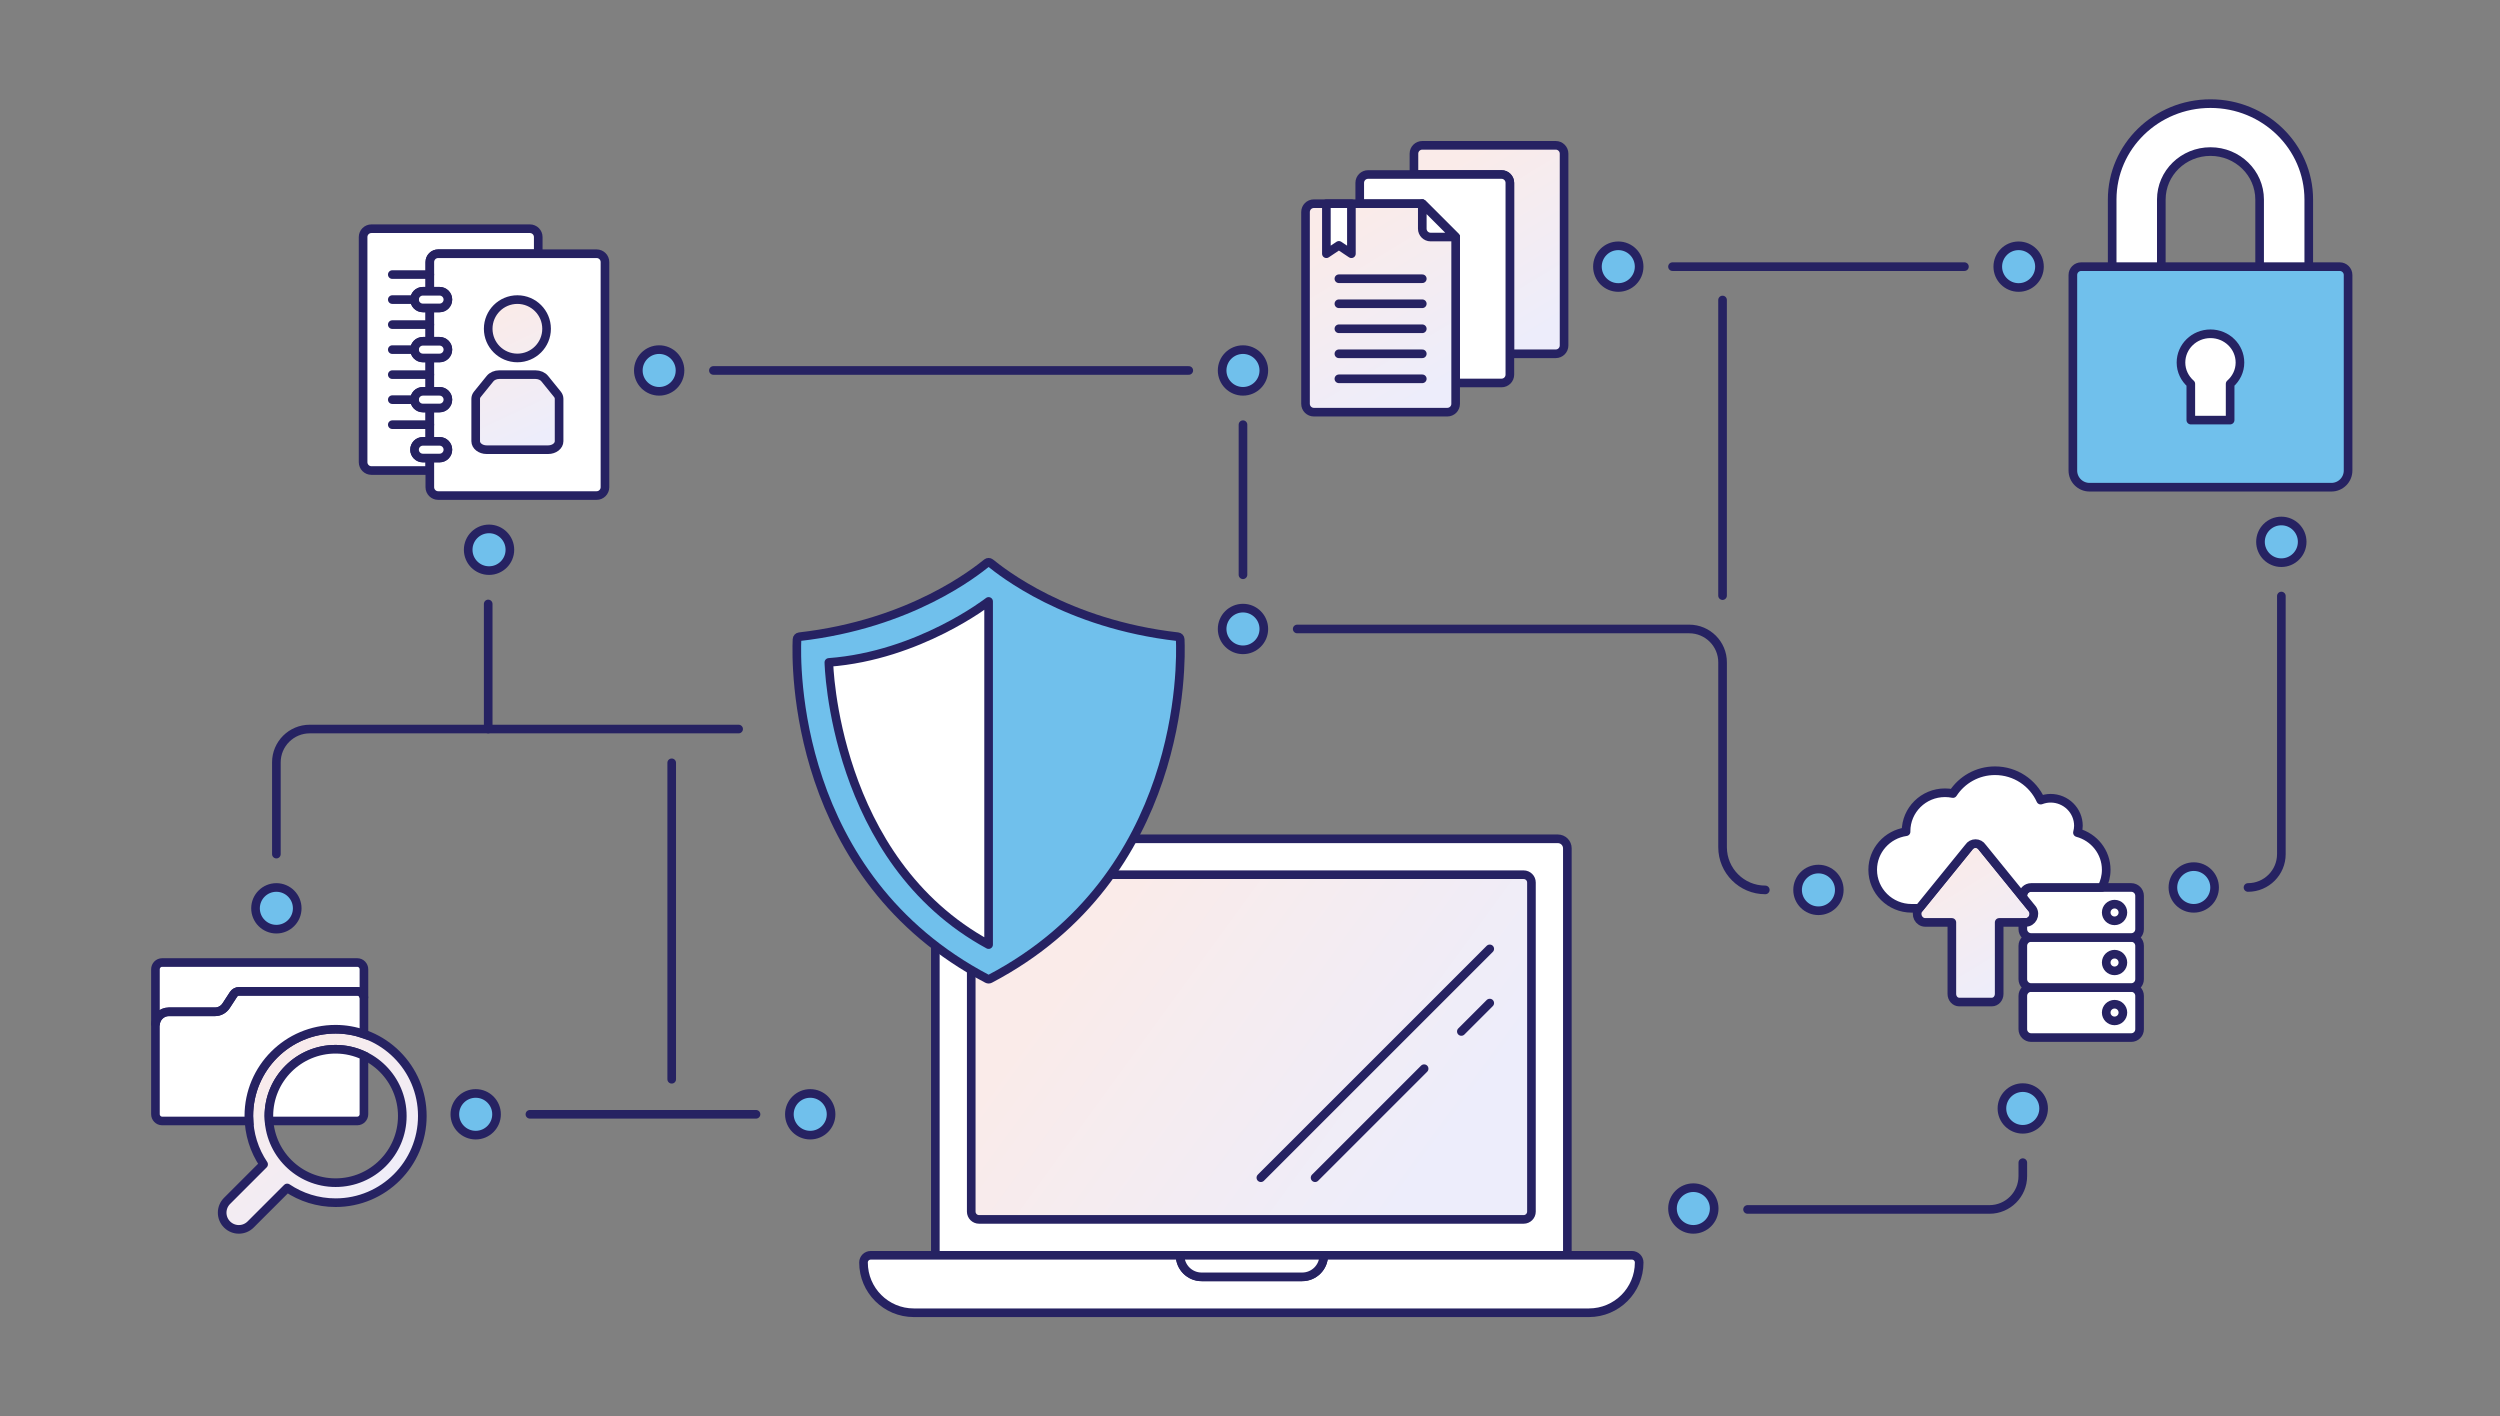 <?xml version="1.0" encoding="UTF-8"?>
<svg width="579px" height="328px" viewBox="0 0 579 328" version="1.1" xmlns="http://www.w3.org/2000/svg" xmlns:xlink="http://www.w3.org/1999/xlink">
    <rect x="0" y="0" width="579" height="328" fill="#808080" stroke="none"/>
    <title>Security_Color2</title>
    <defs>
        <linearGradient x1="31.769%" y1="6.585%" x2="70.548%" y2="95.17%" id="linearGradient-1">
            <stop stop-color="#FAEBE9" offset="0%"></stop>
            <stop stop-color="#EDEDFB" offset="100%"></stop>
        </linearGradient>
        <linearGradient x1="14.843%" y1="33.564%" x2="89.626%" y2="67.101%" id="linearGradient-2">
            <stop stop-color="#FAEBE9" offset="0%"></stop>
            <stop stop-color="#EDEDFB" offset="100%"></stop>
        </linearGradient>
        <linearGradient x1="14.843%" y1="6.599%" x2="89.626%" y2="95.156%" id="linearGradient-3">
            <stop stop-color="#FAEBE9" offset="0%"></stop>
            <stop stop-color="#EDEDFB" offset="100%"></stop>
        </linearGradient>
        <linearGradient x1="30.907%" y1="6.585%" x2="71.52%" y2="95.17%" id="linearGradient-4">
            <stop stop-color="#FAEBE9" offset="0%"></stop>
            <stop stop-color="#EDEDFB" offset="100%"></stop>
        </linearGradient>
        <linearGradient x1="39.146%" y1="6.585%" x2="62.234%" y2="95.17%" id="linearGradient-5">
            <stop stop-color="#FAEBE9" offset="0%"></stop>
            <stop stop-color="#EDEDFB" offset="100%"></stop>
        </linearGradient>
    </defs>
    <g id="Hub-4.0" stroke="none" stroke-width="1" fill="none" fill-rule="evenodd">
        <g id="1.0_About_D" transform="translate(-716, -1458)">
            <g id="Security_Color2" transform="translate(716, 1458)">
                <rect id="Rectangle" x="0" y="0" width="579" height="328"></rect>
                <g id="Security_Color" transform="translate(36, 24)">
                    <line x1="251.874" y1="74.354" x2="251.874" y2="109.117" id="Stroke-2" stroke="#262262" stroke-width="2" stroke-linecap="round" stroke-linejoin="round"></line>
                    <line x1="119.567" y1="152.667" x2="119.567" y2="225.958" id="Stroke-3" stroke="#262262" stroke-width="2" stroke-linecap="round" stroke-linejoin="round"></line>
                    <line x1="362.943" y1="45.482" x2="362.943" y2="113.944" id="Stroke-4" stroke="#262262" stroke-width="2" stroke-linecap="round" stroke-linejoin="round"></line>
                    <path d="M264.429,121.67 L355.222,121.67 C359.489,121.67 362.948,125.129 362.948,129.395 L362.948,172.21 C362.948,177.674 367.378,182.103 372.842,182.103" id="Stroke-5" stroke="#262262" stroke-width="2" stroke-linecap="round" stroke-linejoin="round"></path>
                    <line x1="77.068" y1="144.845" x2="135.066" y2="144.845" id="Stroke-7" stroke="#262262" stroke-width="2" stroke-linecap="round" stroke-linejoin="round"></line>
                    <line x1="129.22" y1="61.8" x2="239.319" y2="61.8" id="Stroke-9" stroke="#262262" stroke-width="2" stroke-linecap="round" stroke-linejoin="round"></line>
                    <path d="M492.363,114.042 L492.363,152.57 L492.363,173.814 C492.363,178.081 488.904,181.539 484.637,181.539" id="Stroke-11" stroke="#262262" stroke-width="2" stroke-linecap="round" stroke-linejoin="round"></path>
                    <path d="M368.733,256.107 L424.758,256.107 C429.026,256.107 432.484,252.648 432.484,248.382 L432.484,245.271" id="Stroke-13" stroke="#262262" stroke-width="2" stroke-linecap="round" stroke-linejoin="round"></path>
                    <line x1="86.725" y1="234.07" x2="139.093" y2="234.07" id="Stroke-15" stroke="#262262" stroke-width="2" stroke-linecap="round" stroke-linejoin="round"></line>
                    <line x1="418.963" y1="37.757" x2="351.349" y2="37.757" id="Stroke-17" stroke="#262262" stroke-width="2" stroke-linecap="round" stroke-linejoin="round"></line>
                    <path d="M28.008,173.814 L28.008,152.57 C28.008,148.304 31.467,144.845 35.734,144.845 L77.067,144.845 L77.067,115.876" id="Stroke-19" stroke="#262262" stroke-width="2" stroke-linecap="round" stroke-linejoin="round"></path>
                    <path d="M256.703,121.67 C256.703,124.337 254.541,126.498 251.874,126.498 C249.207,126.498 247.045,124.337 247.045,121.67 C247.045,119.004 249.207,116.842 251.874,116.842 C254.541,116.842 256.703,119.004 256.703,121.67 Z" id="Stroke-221" stroke="#262262" stroke-width="2" fill="#70C0EC" fill-rule="nonzero" stroke-linecap="round" stroke-linejoin="round"></path>
                    <path d="M256.703,61.8 C256.703,64.467 254.541,66.629 251.874,66.629 C249.207,66.629 247.045,64.467 247.045,61.8 C247.045,59.134 249.207,56.972 251.874,56.972 C254.541,56.972 256.703,59.134 256.703,61.8 Z" id="Stroke-225" stroke="#262262" stroke-width="2" fill="#70C0EC" fill-rule="nonzero" stroke-linecap="round" stroke-linejoin="round"></path>
                    <path d="M121.493,61.8 C121.493,64.467 119.332,66.629 116.665,66.629 C113.998,66.629 111.836,64.467 111.836,61.8 C111.836,59.134 113.998,56.972 116.665,56.972 C119.332,56.972 121.493,59.134 121.493,61.8 Z" id="Stroke-229" stroke="#262262" stroke-width="2" fill="#70C0EC" fill-rule="nonzero" stroke-linecap="round" stroke-linejoin="round"></path>
                    <path d="M78.999,234.07 C78.999,236.737 76.838,238.898 74.17,238.898 C71.504,238.898 69.341,236.737 69.341,234.07 C69.341,231.403 71.504,229.242 74.17,229.242 C76.838,229.242 78.999,231.403 78.999,234.07 Z" id="Stroke-233" stroke="#262262" stroke-width="2" fill="#70C0EC" fill-rule="nonzero" stroke-linecap="round" stroke-linejoin="round"></path>
                    <path d="M156.477,234.07 C156.477,236.737 154.316,238.898 151.648,238.898 C148.982,238.898 146.819,236.737 146.819,234.07 C146.819,231.403 148.982,229.242 151.648,229.242 C154.316,229.242 156.477,231.403 156.477,234.07 Z" id="Stroke-237" stroke="#262262" stroke-width="2" fill="#70C0EC" fill-rule="nonzero" stroke-linecap="round" stroke-linejoin="round"></path>
                    <path d="M497.186,101.489 C497.186,104.155 495.025,106.317 492.357,106.317 C489.691,106.317 487.529,104.155 487.529,101.489 C487.529,98.822 489.691,96.66 492.357,96.66 C495.025,96.66 497.186,98.822 497.186,101.489 Z" id="Stroke-241" stroke="#262262" stroke-width="2" fill="#70C0EC" fill-rule="nonzero" stroke-linecap="round" stroke-linejoin="round"></path>
                    <path d="M436.343,37.757 C436.343,40.423 434.18,42.585 431.514,42.585 C428.847,42.585 426.685,40.423 426.685,37.757 C426.685,35.09 428.847,32.928 431.514,32.928 C434.18,32.928 436.343,35.09 436.343,37.757 Z" id="Stroke-245" stroke="#262262" stroke-width="2" fill="#70C0EC" fill-rule="nonzero" stroke-linecap="round" stroke-linejoin="round"></path>
                    <path d="M389.98,182.103 C389.98,184.77 387.819,186.931 385.151,186.931 C382.485,186.931 380.322,184.77 380.322,182.103 C380.322,179.437 382.485,177.275 385.151,177.275 C387.819,177.275 389.98,179.437 389.98,182.103 Z" id="Stroke-249" stroke="#262262" stroke-width="2" fill="#70C0EC" fill-rule="nonzero" stroke-linecap="round" stroke-linejoin="round"></path>
                    <path d="M343.623,37.757 C343.623,40.423 341.461,42.585 338.794,42.585 C336.127,42.585 333.965,40.423 333.965,37.757 C333.965,35.09 336.127,32.928 338.794,32.928 C341.461,32.928 343.623,35.09 343.623,37.757 Z" id="Stroke-253" stroke="#262262" stroke-width="2" fill="#70C0EC" fill-rule="nonzero" stroke-linecap="round" stroke-linejoin="round"></path>
                    <path d="M361.007,255.893 C361.007,258.56 358.845,260.721 356.178,260.721 C353.511,260.721 351.349,258.56 351.349,255.893 C351.349,253.227 353.511,251.065 356.178,251.065 C358.845,251.065 361.007,253.227 361.007,255.893 Z" id="Stroke-257" stroke="#262262" stroke-width="2" fill="#70C0EC" fill-rule="nonzero" stroke-linecap="round" stroke-linejoin="round"></path>
                    <path d="M437.303,232.718 C437.303,235.385 435.142,237.546 432.474,237.546 C429.808,237.546 427.646,235.385 427.646,232.718 C427.646,230.052 429.808,227.89 432.474,227.89 C435.142,227.89 437.303,230.052 437.303,232.718 Z" id="Stroke-261" stroke="#262262" stroke-width="2" fill="#70C0EC" fill-rule="nonzero" stroke-linecap="round" stroke-linejoin="round"></path>
                    <path d="M476.9,181.539 C476.9,184.206 474.739,186.367 472.071,186.367 C469.405,186.367 467.242,184.206 467.242,181.539 C467.242,178.873 469.405,176.711 472.071,176.711 C474.739,176.711 476.9,178.873 476.9,181.539 Z" id="Stroke-265" stroke="#262262" stroke-width="2" fill="#70C0EC" fill-rule="nonzero" stroke-linecap="round" stroke-linejoin="round"></path>
                    <path d="M82.091,103.323 C82.091,105.99 79.929,108.151 77.262,108.151 C74.596,108.151 72.433,105.99 72.433,103.323 C72.433,100.657 74.596,98.495 77.262,98.495 C79.929,98.495 82.091,100.657 82.091,103.323 Z" id="Stroke-63" stroke="#262262" stroke-width="2" fill="#70C0EC" fill-rule="nonzero" stroke-linecap="round" stroke-linejoin="round"></path>
                    <path d="M32.837,186.367 C32.837,189.034 30.674,191.196 28.008,191.196 C25.341,191.196 23.179,189.034 23.179,186.367 C23.179,183.701 25.341,181.539 28.008,181.539 C30.674,181.539 32.837,183.701 32.837,186.367 Z" id="Stroke-67" stroke="#262262" stroke-width="2" fill="#70C0EC" fill-rule="nonzero" stroke-linecap="round" stroke-linejoin="round"></path>
                    <g id="Group" stroke-linecap="round" stroke-linejoin="round" transform="translate(266.36, 9.656)" stroke="#262262" stroke-width="2">
                        <path d="M25.11,6.759 L25.11,1.93 C25.11,0.865 25.975,0 27.041,0 L57.948,0 C59.014,0 59.878,0.865 59.878,1.93 L59.878,46.352 C59.878,47.418 59.014,48.282 57.948,48.282 L47.323,48.282 L47.323,8.691 C47.323,7.625 46.459,6.759 45.392,6.759 L25.11,6.759 Z" id="Stroke-23" fill="url(#linearGradient-1)" fill-rule="nonzero"></path>
                        <path d="M34.768,55.041 L45.393,55.041 C46.459,55.041 47.323,54.177 47.323,53.112 L47.323,8.691 C47.323,7.625 46.459,6.759 45.392,6.759 L14.486,6.759 C13.42,6.759 12.555,7.625 12.555,8.69 L12.555,13.519 L27.042,13.519 L34.768,21.244 L34.768,55.041 Z" id="Stroke-27" fill="#FFFFFF" fill-rule="nonzero"></path>
                        <path d="M34.768,59.871 L34.768,21.244 L27.042,13.519 L1.931,13.519 C0.864,13.519 0,14.384 0,15.449 L0,59.871 C0,60.937 0.864,61.801 1.931,61.801 L32.837,61.801 C33.904,61.801 34.768,60.937 34.768,59.871 Z" id="Stroke-31" fill="url(#linearGradient-1)" fill-rule="nonzero"></path>
                        <path d="M27.042,13.519 L27.042,19.313 C27.042,20.379 27.907,21.244 28.973,21.244 L34.768,21.244 L27.042,13.519 Z" id="Stroke-35" fill="#FFFFFF" fill-rule="nonzero"></path>
                        <polygon id="Stroke-39" fill="#FFFFFF" fill-rule="nonzero" points="10.624 13.519 10.624 25.107 7.726 23.175 4.829 25.107 4.829 13.519"></polygon>
                        <line x1="7.726" y1="30.9" x2="27.042" y2="30.9" id="Stroke-43"></line>
                        <line x1="7.726" y1="36.694" x2="27.042" y2="36.694" id="Stroke-47"></line>
                        <line x1="7.726" y1="42.488" x2="27.042" y2="42.488" id="Stroke-51"></line>
                        <line x1="7.726" y1="48.282" x2="27.042" y2="48.282" id="Stroke-55"></line>
                        <line x1="7.726" y1="54.076" x2="27.042" y2="54.076" id="Stroke-59"></line>
                    </g>
                    <g id="Group-7" stroke-linecap="round" stroke-linejoin="round" transform="translate(444.074, -0)" fill-rule="nonzero" stroke="#262262" stroke-width="2">
                        <path d="M59.878,88.838 L3.863,88.838 C1.73,88.838 0,87.109 0,84.976 L0,39.689 C0,38.622 0.864,37.757 1.932,37.757 L61.81,37.757 C62.876,37.757 63.741,38.622 63.741,39.689 L63.741,84.976 C63.741,87.109 62.012,88.838 59.878,88.838 Z" id="Stroke-71" fill="#70C0EC"></path>
                        <path d="M54.635,22.21 C54.635,9.944 44.443,-5.48900368e-14 31.871,-5.48900368e-14 C19.298,-5.48900368e-14 9.106,9.944 9.106,22.21 L9.106,37.757 L20.488,37.757 L20.488,22.21 C20.488,16.077 25.584,11.105 31.871,11.105 C38.157,11.105 43.253,16.077 43.253,22.21 L43.253,37.757 L54.635,37.757 L54.635,22.21 Z" id="Stroke-75" fill="#FFFFFF"></path>
                        <path d="M38.7,59.967 C38.7,56.287 35.642,53.304 31.871,53.304 C28.099,53.304 25.041,56.287 25.041,59.967 C25.041,61.932 25.93,63.68 27.317,64.9 L27.317,73.292 L36.424,73.292 L36.424,64.9 C37.811,63.68 38.7,61.932 38.7,59.967 Z" id="Stroke-79" fill="#FFFFFF"></path>
                    </g>
                    <g id="Group-6" stroke-linecap="round" stroke-linejoin="round" transform="translate(163.988, 170.267)" stroke="#262262" stroke-width="2">
                        <path d="M163.011,96.462 L16.634,96.462 L16.634,2.104 C16.634,0.942 17.576,0 18.738,0 L160.812,0 C162.027,0 163.011,0.985 163.011,2.2 L163.011,96.462 Z" id="Stroke-83" fill="#FFFFFF" fill-rule="nonzero"></path>
                        <path d="M152.887,88.147 L26.757,88.147 C25.76,88.147 24.951,87.338 24.951,86.34 L24.951,10.123 C24.951,9.125 25.76,8.317 26.757,8.317 L152.887,8.317 C153.885,8.317 154.694,9.125 154.694,10.123 L154.694,86.34 C154.694,87.338 153.885,88.147 152.887,88.147 Z" id="Stroke-85" fill="url(#linearGradient-2)" fill-rule="nonzero"></path>
                        <path d="M177.982,96.462 L106.585,96.462 C106.585,99.218 104.352,101.452 101.595,101.452 L78.307,101.452 C75.552,101.452 73.318,99.218 73.318,96.462 L1.664,96.462 C0.745,96.462 1.09796414e-13,97.207 1.09796414e-13,98.126 C1.09796414e-13,104.555 5.213,109.767 11.644,109.767 L168.001,109.767 C174.432,109.767 179.645,104.555 179.645,98.126 C179.645,97.207 178.9,96.462 177.982,96.462 Z" id="Stroke-95" fill="#FFFFFF" fill-rule="nonzero"></path>
                        <path d="M101.595,101.452 L78.308,101.452 C75.552,101.452 73.317,99.218 73.317,96.462 L106.586,96.462 C106.586,99.218 104.352,101.452 101.595,101.452 Z" id="Stroke-93" fill="#FFFFFF" fill-rule="nonzero"></path>
                        <line x1="129.838" y1="53.239" x2="104.583" y2="78.49" id="Stroke-87"></line>
                        <line x1="145.037" y1="38.043" x2="138.459" y2="44.619" id="Stroke-89"></line>
                        <line x1="145.037" y1="25.49" x2="92.028" y2="78.491" id="Stroke-91"></line>
                    </g>
                    <g id="Group-4" stroke-linecap="round" stroke-linejoin="round" transform="translate(148.536, 106.22)" fill-rule="nonzero" stroke="#262262" stroke-width="2">
                        <path d="M44.729,96.49 C89.928,72.768 89.062,23.377 88.8,17.833 C88.785,17.524 88.547,17.277 88.24,17.242 C62.346,14.297 47.379,2.181 44.82,0.139 C44.588,-0.046 44.264,-0.046 44.031,0.139 C41.473,2.181 26.507,14.295 0.615,17.241 C0.307,17.277 0.066,17.526 0.051,17.838 C-0.211,23.402 -1.065,72.774 44.123,96.49 C44.311,96.59 44.541,96.59 44.729,96.49 Z" id="Stroke-123" fill="#70C0EC"></path>
                        <path d="M44.425,88.551 L44.425,9.071 C44.425,9.071 28.359,21.631 7.428,23.196 C7.428,23.196 8.382,68.996 44.425,88.551 Z" id="Stroke-125" fill="#FFFFFF"></path>
                    </g>
                    <g id="Group-5" transform="translate(-0, 198.921)">
                        <path d="M41.722,50.986 C33.187,50.986 26.269,44.069 26.269,35.536 C26.269,27.003 33.187,20.085 41.722,20.085 C50.256,20.085 57.174,27.003 57.174,35.536 C57.174,44.069 50.256,50.986 41.722,50.986 Z M41.722,15.45 C30.627,15.45 21.634,24.443 21.634,35.536 C21.634,39.686 22.893,43.541 25.05,46.742 L16.584,55.207 C15.075,56.715 15.075,59.161 16.584,60.669 C17.338,61.424 18.327,61.8 19.316,61.8 C20.305,61.8 21.293,61.424 22.047,60.669 L30.513,52.206 C33.715,54.361 37.571,55.621 41.722,55.621 C52.816,55.621 61.81,46.628 61.81,35.536 C61.81,24.443 52.816,15.45 41.722,15.45 Z" id="Stroke-99" stroke="#262262" stroke-width="2" fill="url(#linearGradient-3)" fill-rule="nonzero" stroke-linecap="round" stroke-linejoin="round"></path>
                        <path d="M41.722,20.085 C44.074,20.085 46.294,20.627 48.289,21.565 L48.289,21.565 L48.289,35.114 C48.289,35.987 47.597,36.694 46.744,36.694 L46.744,36.694 L26.328,36.694 C26.299,36.311 26.269,35.926 26.269,35.536 C26.269,27.003 33.187,20.085 41.722,20.085 Z M-6.86227585e-15,1.581 C-6.86227585e-15,0.707 0.691,-6.09401826e-30 1.545,-6.09401826e-30 L1.545,-6.09401826e-30 L46.744,-6.09401826e-30 C47.597,-6.09401826e-30 48.289,0.707 48.289,1.581 L48.289,1.581 L48.289,16.57 C46.229,15.858 44.025,15.45 41.722,15.45 C30.627,15.45 21.634,24.443 21.634,35.536 C21.634,35.926 21.656,36.311 21.677,36.694 L21.677,36.694 L1.546,36.694 C0.692,36.694 -6.86227585e-15,35.987 -6.86227585e-15,35.114 L-6.86227585e-15,35.114 L-6.86227585e-15,1.581 Z" id="Combined-Shape" fill="#FFFFFF" fill-rule="nonzero"></path>
                        <path d="M46.744,1.63812453e-13 L1.545,1.63812453e-13 C0.691,1.63812453e-13 -3.43113793e-15,0.707 -3.43113793e-15,1.581 L-3.43113793e-15,14.572 C-3.43113793e-15,12.827 1.384,11.412 3.09,11.412 L13.799,11.412 C14.832,11.412 15.797,10.884 16.37,10.005 L18.084,7.376 C18.371,6.936 18.854,6.672 19.37,6.672 L46.744,6.672 C47.597,6.672 48.289,7.379 48.289,8.252 L48.289,1.581 C48.289,0.707 47.597,1.63812453e-13 46.744,1.63812453e-13 Z" id="Stroke-103" stroke="#262262" stroke-width="2"></path>
                        <path d="M26.269,35.536 C26.269,35.926 26.299,36.311 26.328,36.694 L46.744,36.694 C47.597,36.694 48.289,35.987 48.289,35.114 L48.289,21.565 C46.294,20.627 44.074,20.085 41.722,20.085 C33.187,20.085 26.269,27.003 26.269,35.536 Z" id="Stroke-115" stroke="#262262" stroke-width="2"></path>
                        <path d="M41.722,15.45 C44.025,15.45 46.229,15.858 48.289,16.57 L48.289,8.252 C48.289,7.379 47.597,6.672 46.744,6.672 L19.37,6.672 C18.853,6.672 18.371,6.936 18.085,7.376 L16.37,10.005 C15.797,10.884 14.832,11.412 13.798,11.412 L3.091,11.412 C1.383,11.412 0,12.827 0,14.572 L0,35.114 C0,35.987 0.692,36.694 1.546,36.694 L21.677,36.694 C21.656,36.311 21.634,35.926 21.634,35.536 C21.634,24.443 30.627,15.45 41.722,15.45 Z" id="Stroke-119" stroke="#262262" stroke-width="2"></path>
                    </g>
                    <g id="Group-3" stroke-linecap="round" stroke-linejoin="round" transform="translate(397.716, 154.501)" fill-rule="nonzero" stroke="#262262" stroke-width="2">
                        <path d="M37.013,32.071 L25.389,17.751 C24.64,16.583 22.987,16.583 22.235,17.751 L10.614,32.071 C9.774,33.378 10.676,35.13 12.19,35.13 L18.332,35.13 L18.332,51.681 C18.332,52.724 19.088,53.57 20.022,53.57 L27.603,53.57 C28.537,53.57 29.293,52.724 29.293,51.681 L29.293,35.13 L35.435,35.13 C36.949,35.13 37.852,33.378 37.013,32.071 Z" id="Stroke-129" fill="url(#linearGradient-4)"></path>
                        <path d="M59.882,61.801 L36.697,61.801 C35.632,61.801 34.768,60.938 34.768,59.874 L34.768,52.141 C34.768,51.077 35.632,50.213 36.697,50.213 L59.882,50.213 C60.948,50.213 61.81,51.077 61.81,52.141 L61.81,59.874 C61.81,60.938 60.948,61.801 59.882,61.801 Z" id="Stroke-133" fill="#FFFFFF"></path>
                        <path d="M59.882,50.213 L36.697,50.213 C35.632,50.213 34.768,49.35 34.768,48.286 L34.768,40.553 C34.768,39.489 35.632,38.626 36.697,38.626 L59.882,38.626 C60.948,38.626 61.81,39.489 61.81,40.553 L61.81,48.286 C61.81,49.35 60.948,50.213 59.882,50.213 Z" id="Stroke-137" fill="#FFFFFF"></path>
                        <path d="M59.882,27.038 L36.697,27.038 C35.632,27.038 34.768,27.901 34.768,28.965 L34.768,29.306 L37.013,32.071 C37.852,33.378 36.948,35.13 35.435,35.13 L34.768,35.13 L34.768,36.698 C34.768,37.762 35.632,38.626 36.697,38.626 L59.882,38.626 C60.948,38.626 61.81,37.762 61.81,36.698 L61.81,28.965 C61.81,27.901 60.948,27.038 59.882,27.038 Z" id="Stroke-141" fill="#FFFFFF"></path>
                        <path d="M57.947,56.007 C57.947,57.073 57.083,57.938 56.016,57.938 C54.949,57.938 54.084,57.073 54.084,56.007 C54.084,54.941 54.949,54.076 56.016,54.076 C57.083,54.076 57.947,54.941 57.947,56.007 Z" id="Stroke-145" fill="#FFFFFF"></path>
                        <path d="M57.947,44.42 C57.947,45.486 57.083,46.351 56.016,46.351 C54.949,46.351 54.084,45.486 54.084,44.42 C54.084,43.353 54.949,42.488 56.016,42.488 C57.083,42.488 57.947,43.353 57.947,44.42 Z" id="Stroke-149" fill="#FFFFFF"></path>
                        <path d="M57.947,32.832 C57.947,33.898 57.083,34.763 56.016,34.763 C54.949,34.763 54.084,33.898 54.084,32.832 C54.084,31.766 54.949,30.901 56.016,30.901 C57.083,30.901 57.947,31.766 57.947,32.832 Z" id="Stroke-153" fill="#FFFFFF"></path>
                        <path d="M47.419,14.339 C47.552,13.827 47.646,13.3 47.646,12.747 C47.646,9.228 44.763,6.374 41.207,6.374 C40.397,6.374 39.628,6.539 38.912,6.81 C37.106,2.8 33.052,6.8612546e-15 28.33,6.8612546e-15 C24.233,6.8612546e-15 20.641,2.111 18.581,5.286 C17.986,5.164 17.371,5.1 16.741,5.1 C11.762,5.1 7.726,9.093 7.726,14.022 C7.726,14.056 7.731,14.089 7.732,14.121 C3.363,14.74 0,18.448 0,22.944 C0,27.872 4.036,31.866 9.015,31.866 L10.779,31.866 L22.235,17.751 C22.987,16.583 24.64,16.583 25.389,17.751 L34.768,29.306 L34.768,28.965 C34.768,27.901 35.631,27.038 36.697,27.038 L53.073,27.038 C53.716,25.811 54.084,24.421 54.084,22.944 C54.084,18.822 51.256,15.363 47.419,14.339 Z" id="Stroke-157" fill="#FFFFFF"></path>
                    </g>
                    <g id="Group-2" stroke-linecap="round" stroke-linejoin="round" transform="translate(48.094, 28.969)" stroke="#262262" stroke-width="2">
                        <path d="M15.452,53.11 L13.843,53.11 C12.777,53.11 11.912,52.245 11.912,51.179 C11.912,50.113 12.777,49.247 13.843,49.247 L15.452,49.247 L15.452,41.522 L13.843,41.522 C12.777,41.522 11.912,40.657 11.912,39.591 C11.912,38.525 12.777,37.66 13.843,37.66 L15.452,37.66 L15.452,29.935 L13.843,29.935 C12.777,29.935 11.912,29.069 11.912,28.003 C11.912,26.937 12.777,26.072 13.843,26.072 L15.452,26.072 L15.452,18.347 L13.843,18.347 C12.777,18.347 11.912,17.482 11.912,16.416 C11.912,15.35 12.777,14.485 13.843,14.485 L15.452,14.485 L15.452,7.725 C15.452,6.659 16.318,5.794 17.384,5.794 L40.563,5.794 L40.563,1.931 C40.563,0.865 39.698,-1.37225092e-14 38.631,-1.37225092e-14 L1.932,-1.37225092e-14 C0.865,-1.37225092e-14 0,0.865 0,1.931 L0,54.076 C0,55.142 0.865,56.007 1.932,56.007 L15.452,56.007 L15.452,53.11 Z" id="Stroke-161" fill="#FFFFFF" fill-rule="nonzero"></path>
                        <path d="M54.084,5.794 L17.384,5.794 C16.318,5.794 15.452,6.659 15.452,7.725 L15.452,14.485 L17.707,14.485 C18.774,14.485 19.638,15.35 19.638,16.416 C19.638,17.482 18.774,18.347 17.707,18.347 L15.452,18.347 L15.452,26.072 L17.707,26.072 C18.774,26.072 19.638,26.937 19.638,28.003 C19.638,29.069 18.774,29.935 17.707,29.935 L15.452,29.935 L15.452,37.66 L17.707,37.66 C18.774,37.66 19.638,38.525 19.638,39.591 C19.638,40.657 18.774,41.522 17.707,41.522 L15.452,41.522 L15.452,49.247 L17.707,49.247 C18.774,49.247 19.638,50.113 19.638,51.179 C19.638,52.245 18.774,53.11 17.707,53.11 L15.452,53.11 L15.452,59.869 C15.452,60.935 16.318,61.801 17.384,61.801 L54.084,61.801 C55.151,61.801 56.015,60.935 56.015,59.869 L56.015,7.725 C56.015,6.659 55.151,5.794 54.084,5.794 Z" id="Stroke-165" fill="#FFFFFF" fill-rule="nonzero"></path>
                        <path d="M39.918,33.797 C40.788,33.797 41.598,34.145 42.061,34.717 L42.061,34.717 L45.003,38.347 C45.257,38.661 45.391,39.025 45.391,39.396 L45.391,39.396 L45.391,49.211 C45.391,50.298 44.258,51.179 42.859,51.179 L42.859,51.179 L28.609,51.179 C27.21,51.179 26.076,50.298 26.076,49.211 L26.076,49.211 L26.076,39.396 C26.076,39.025 26.212,38.661 26.466,38.347 L26.466,38.347 L29.407,34.717 C29.87,34.145 30.679,33.797 31.55,33.797 L31.55,33.797 L39.918,33.797 Z M35.734,16.416 C39.468,16.416 42.494,19.442 42.494,23.175 C42.494,26.908 39.468,29.935 35.734,29.935 C32,29.935 28.973,26.908 28.973,23.175 C28.973,19.442 32,16.416 35.734,16.416 Z" id="Combined-Shape" fill="url(#linearGradient-5)" fill-rule="nonzero"></path>
                        <path d="M17.707,18.347 L13.844,18.347 C12.778,18.347 11.912,17.482 11.912,16.416 C11.912,15.35 12.778,14.485 13.844,14.485 L17.707,14.485 C18.773,14.485 19.639,15.35 19.639,16.416 C19.639,17.482 18.773,18.347 17.707,18.347 Z" id="Stroke-205" fill="#FFFFFF" fill-rule="nonzero"></path>
                        <path d="M17.707,29.935 L13.844,29.935 C12.778,29.935 11.912,29.069 11.912,28.003 C11.912,26.937 12.778,26.072 13.844,26.072 L17.707,26.072 C18.773,26.072 19.639,26.937 19.639,28.003 C19.639,29.069 18.773,29.935 17.707,29.935 Z" id="Stroke-209" fill="#FFFFFF" fill-rule="nonzero"></path>
                        <path d="M17.707,41.522 L13.844,41.522 C12.778,41.522 11.912,40.657 11.912,39.591 C11.912,38.525 12.778,37.66 13.844,37.66 L17.707,37.66 C18.773,37.66 19.639,38.525 19.639,39.591 C19.639,40.657 18.773,41.522 17.707,41.522 Z" id="Stroke-213" fill="#FFFFFF" fill-rule="nonzero"></path>
                        <path d="M17.707,53.11 L13.844,53.11 C12.778,53.11 11.912,52.245 11.912,51.179 C11.912,50.113 12.778,49.247 13.844,49.247 L17.707,49.247 C18.773,49.247 19.639,50.113 19.639,51.179 C19.639,52.245 18.773,53.11 17.707,53.11 Z" id="Stroke-217" fill="#FFFFFF" fill-rule="nonzero"></path>
                        <line x1="11.912" y1="39.591" x2="6.761" y2="39.591" id="Stroke-169"></line>
                        <line x1="11.912" y1="28.003" x2="6.761" y2="28.003" id="Stroke-173"></line>
                        <line x1="11.912" y1="16.416" x2="6.761" y2="16.416" id="Stroke-177"></line>
                        <line x1="15.452" y1="10.622" x2="6.76" y2="10.622" id="Stroke-181"></line>
                        <line x1="15.452" y1="22.21" x2="6.76" y2="22.21" id="Stroke-185"></line>
                        <line x1="15.452" y1="33.797" x2="6.76" y2="33.797" id="Stroke-189"></line>
                        <line x1="15.452" y1="45.385" x2="6.76" y2="45.385" id="Stroke-193"></line>
                    </g>
                </g>
            </g>
        </g>
    </g>
</svg>
